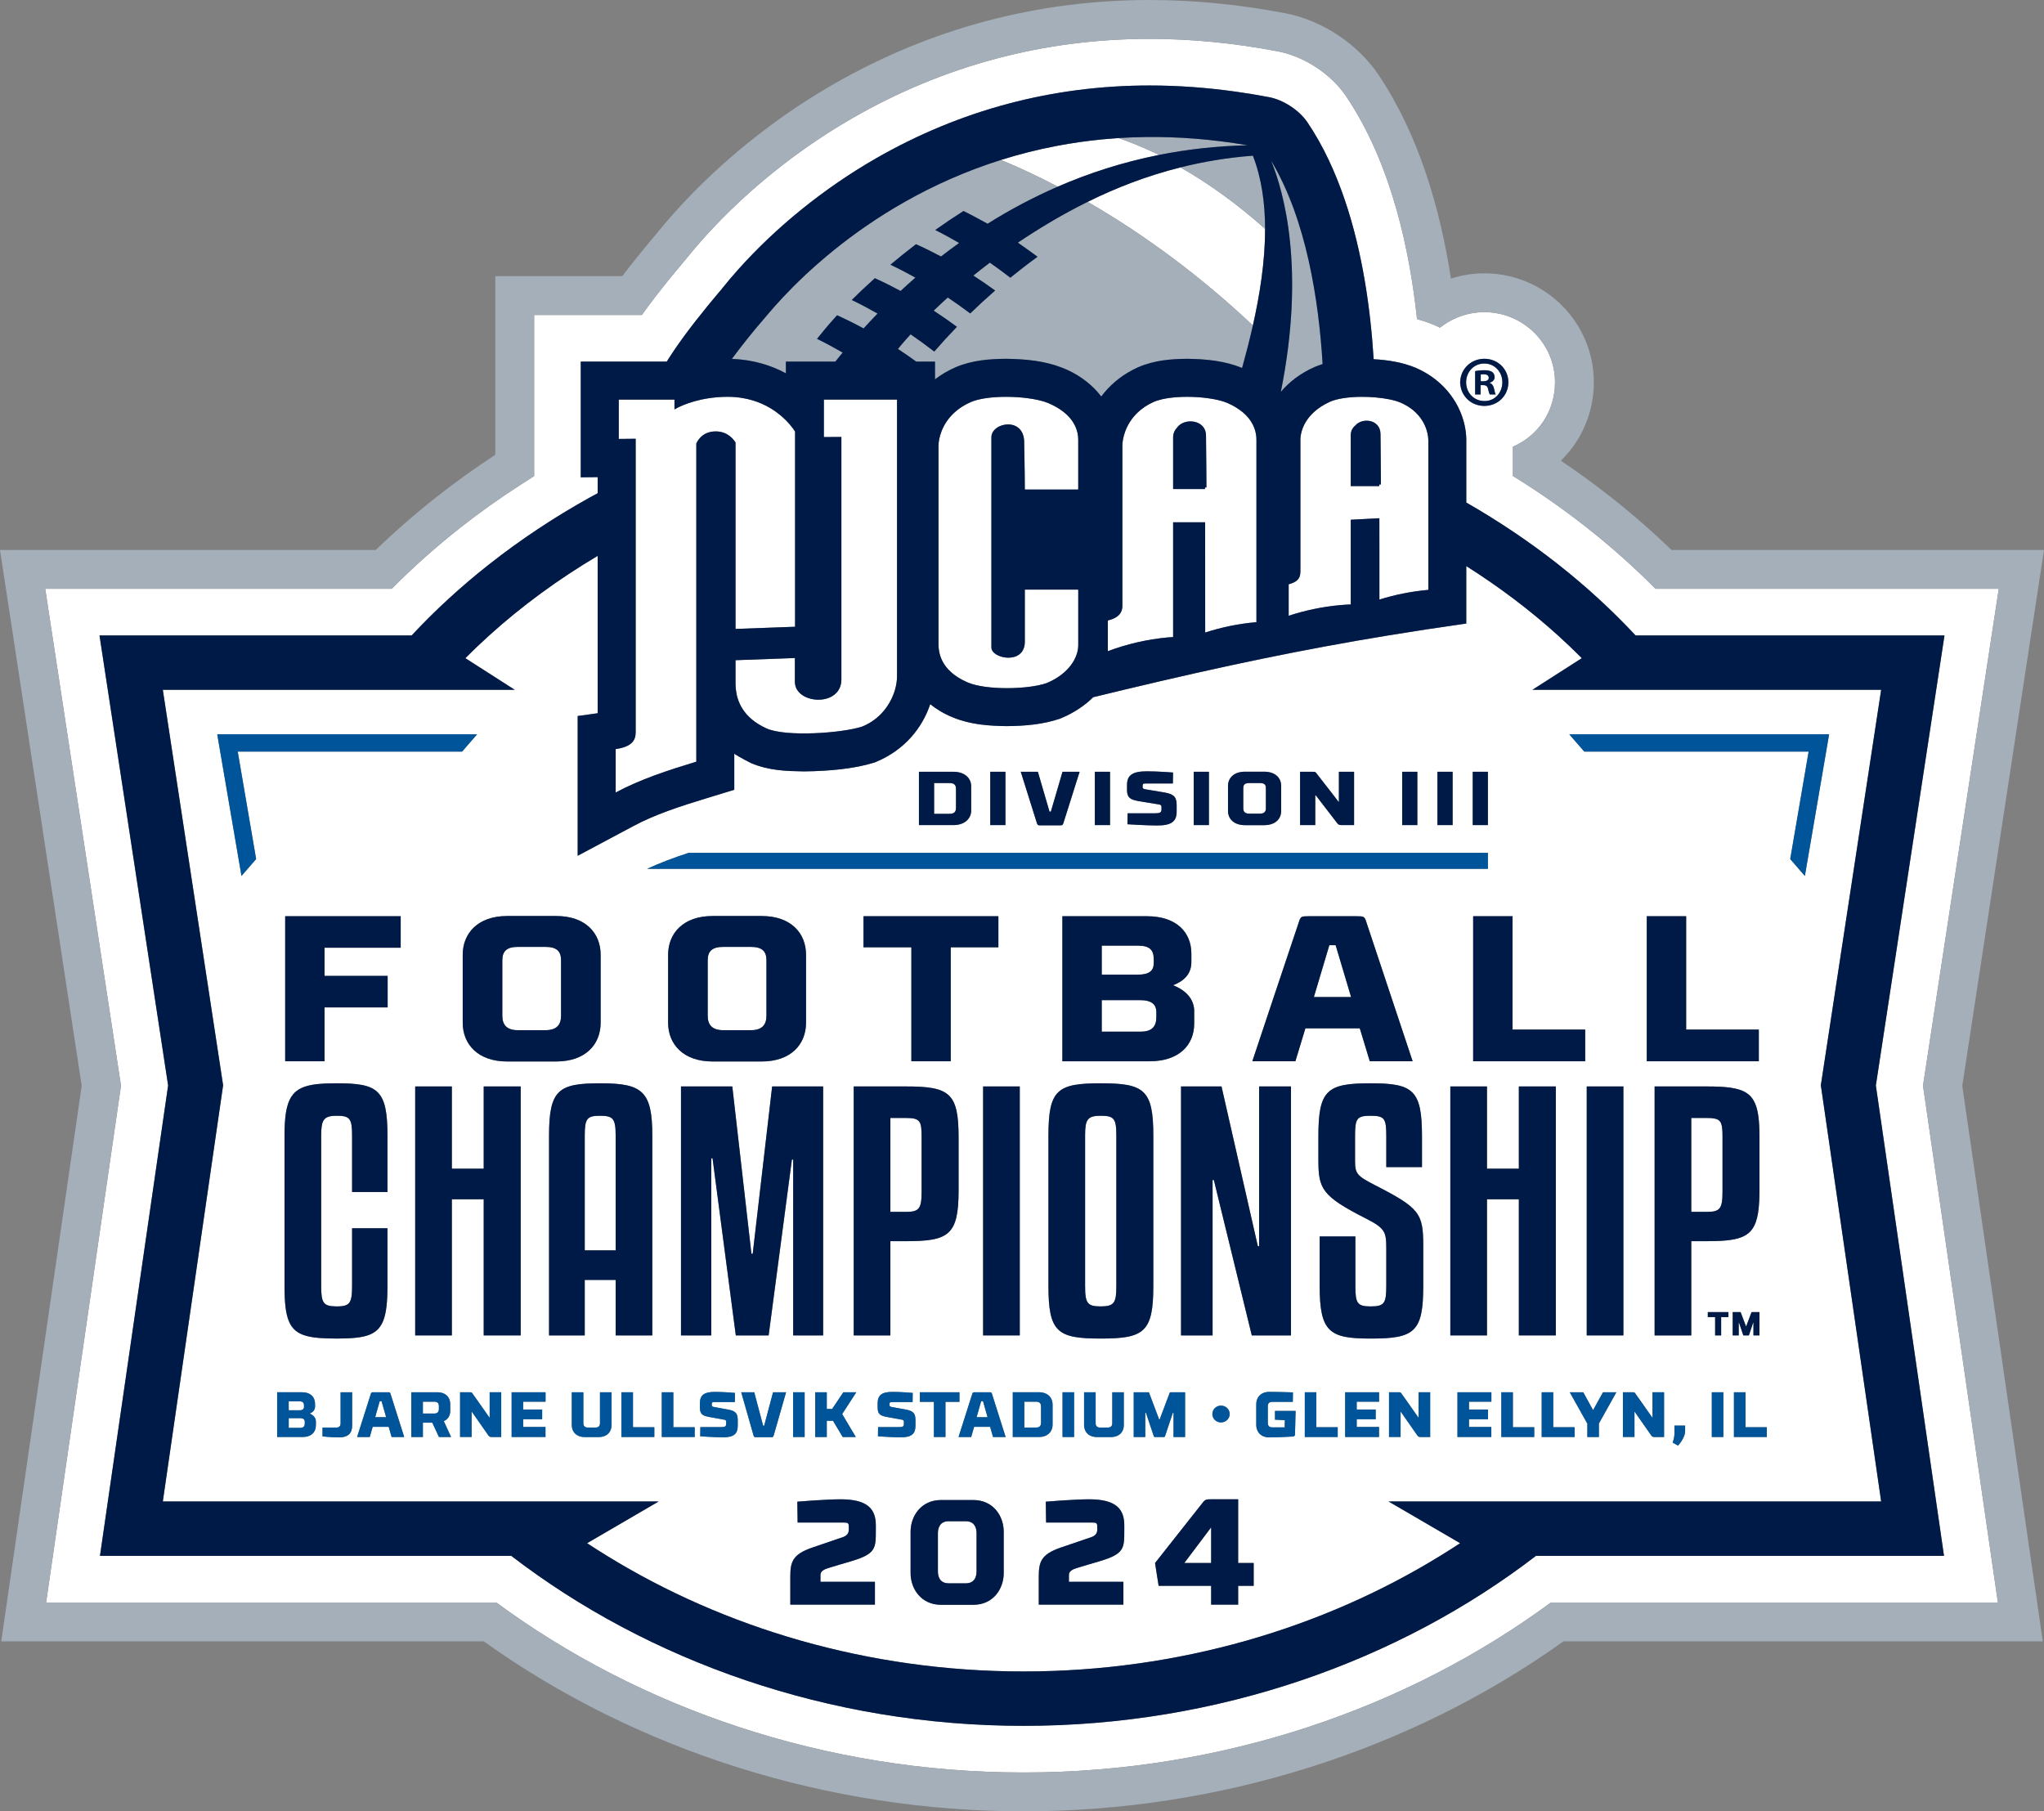 <?xml version="1.0" encoding="UTF-8"?><svg id="Layer_2" xmlns="http://www.w3.org/2000/svg" viewBox="0 0 383.512 339.854"><rect x="0" y="0" width="383.512" height="339.854" fill="#808080" stroke="none"/><defs><style>.cls-1{fill:#001a48;}.cls-2{fill:#a4afb9;}.cls-3{fill:#fff;}.cls-4{fill:#005499;}</style></defs><g id="PMS_533"><path class="cls-3" d="M179.371,151.579v-3.559c0-.83-.424-1.101-1.242-1.101h-2.863v5.775h2.863c.818,0,1.242-.287,1.242-1.115Z"/><path class="cls-3" d="M234.406,152.665h1.98c.818,0,1.133-.371,1.133-1v-3.816c0-.629-.314-.93-1.133-.93h-1.98c-.818,0-1.133.301-1.133.93v3.816c0,.629.314,1,1.133,1Z"/><path class="cls-3" d="M97.187,193.291h5.144c2.122,0,2.938-1.011,2.938-2.722v-10.381c0-1.71-.816-2.526-2.938-2.526h-5.144c-2.122,0-2.938.816-2.938,2.526v10.381c0,1.711.816,2.722,2.938,2.722Z"/><path class="cls-3" d="M130.647,129.427v-46.192s.821-2.292,3.626-2.292c1.198,0,2.053.419,2.65.882.745.576,1.081,1.219,1.081,1.219v34.961l11.171-.408v-36.619s-.598-1.022-1.853-2.254c-.461-.453-1.014-.93-1.659-1.4-1.534-1.118-3.595-2.166-6.248-2.624-.886-.153-1.829-.247-2.848-.247-1.256,0-2.405.097-3.447.247-4.182.605-6.571,2.121-6.571,2.121v-1.841h-10.454v7.377l3.174-.032v54.799c0,1.057.069,2.894-3.751,3.426v8.144c4.67-2.491,9.738-4.14,15.129-5.78v-13.484Z"/><path class="cls-3" d="M198.474,35.018c5.822-2.532,12.152-4.586,18.996-5.951-1.769-.86-3.801-1.737-5.724-2.478-.635-.245-1.259-.476-1.855-.685h-.002c-1.005.065-1.999.145-2.981.239-.007,0-.015.001-.021.002-2.957.284-5.814.698-8.569,1.222-.006.001-.011.002-.017.003-3.675.7-7.17,1.595-10.485,2.64-.002,0-.004.001-.006.002,1.793.73,3.657,1.56,5.52,2.442,1.736.821,3.469,1.688,5.145,2.564Z"/><path class="cls-3" d="M186.016,113.061v-31.009c0-2.824,6.153-3.942,6.153.948,0,.071,0,.152.001.244.005.589.027,1.594.051,2.829.018.949.037,2.035.049,3.18.009.846.016,1.722.016,2.599h10.024v-9.359c0-1.674-.702-3.563-2.71-5.168-.783-.626-1.76-1.211-2.979-1.72-.956-.398-2.342-.706-3.9-.904-2.451-.311-5.328-.341-7.684,0-1.103.16-2.096.396-2.867.73-1.232.534-2.212,1.189-3.003,1.894-2.584,2.303-3.076,5.165-3.076,6.29v37.113c0,1.471.191,5.029,5.448,7.305,3.465,1.5,11.376,1.353,14.868.126,4.18-1.765,5.904-4.787,5.904-7.116v-10.417h-10.024v9.789c0,4.406-6.27,3.209-6.27,1.068v-8.42Z"/><path class="cls-3" d="M233.142,77.323c-.752-.626-1.688-1.211-2.858-1.72-.918-.398-2.247-.706-3.742-.904-2.351-.311-5.109-.341-7.369,0-.4.061-.787.131-1.15.216-.595.139-1.139.307-1.598.514-1.183.534-2.124,1.189-2.884,1.894-2.48,2.303-2.952,5.165-2.952,6.29v30.082c0,1.128-.559,2.196-2.727,2.726v5.759c3.566-1.337,7.342-2.225,11.275-2.588.326-.03.65-.038.975-.061v-21.533h6.004c.002.877.004,2.701.005,4.937.003,5.2.004,12.647.007,15.743,3.006-.971,6.148-1.629,9.4-1.927.072-.009.143-.009.215-.016v-34.243c0-1.449-.501-3.061-1.885-4.509-.215-.225-.457-.444-.716-.66ZM226.092,91.459c0,.103,0,.195.002.3h-5.982v-9.707c0-.202.023-.39.061-.568.019-.096.054-.182.082-.272.023-.07.044-.142.072-.207.051-.117.111-.224.178-.328.015-.024.028-.048.045-.071.08-.119.17-.229.268-.331,0,0,0,0,0,0,.562-.811,1.582-1.221,2.591-1.212.336.003.671.053.986.149.181.055.354.125.52.211.396.206.738.502.981.888.243.386.387.863.387,1.432,0,.165.002.44.006.826.008.773.021,2.016.037,3.831,0,.039,0,.076.002.116.01,1.334.021,2.966.033,4.944h-.27Z"/><path class="cls-3" d="M138.005,123.871v3.789c0,.389-.013,1.014.075,1.768.244,2.099,1.29,5.225,5.729,7.238,3.632,1.646,14.229.893,17.947-.339,3.359-1.332,5.378-4.182,6.168-6.899.257-.884.386-1.755.386-2.555v-51.894h-13.727v7.026l3.286-.022v45.55c0,.755-.196,1.375-.505,1.895-1.557,2.613-6.348,2.344-7.795,0-.264-.427-.423-.918-.423-1.478v-4.487l-11.14.408Z"/><path class="cls-3" d="M213.943,187.653h-7.225v5.91h7.306c2.123,0,2.939-.972,2.939-2.722v-.934c0-1.438-.898-2.255-3.021-2.255Z"/><polygon class="cls-3" points="250.604 177.351 249.42 177.351 246.521 187.07 253.502 187.07 250.604 177.351"/><path class="cls-3" d="M206.527,209.346c-2.512,0-2.932.709-2.932,3.725v28.204c0,3.252.42,3.844,2.932,3.844,2.57,0,2.93-.71,2.93-3.844v-28.204c0-3.192-.418-3.725-2.93-3.725Z"/><path class="cls-3" d="M172.92,223.596v-10.229c0-3.016-.239-3.606-2.931-3.606h-2.93v17.62h2.93c2.452,0,2.931-.592,2.931-3.784Z"/><path class="cls-3" d="M216.474,180.733v-.778c0-1.749-.816-2.526-2.938-2.526h-6.816v5.442h6.775c2.082,0,2.979-.699,2.979-2.138Z"/><path class="cls-3" d="M115.515,213.07c0-3.192-.478-3.725-2.93-3.725s-2.871.532-2.871,3.725v21.522h5.801v-21.522Z"/><path class="cls-3" d="M140.868,193.291c2.122,0,2.938-1.011,2.938-2.722v-10.381c0-1.71-.816-2.526-2.938-2.526h-5.143c-2.123,0-2.939.816-2.939,2.526v10.381c0,1.711.816,2.722,2.939,2.722h5.143Z"/><path class="cls-3" d="M279.332,70.892c0-.403-.295-.672-.941-.672-.268,0-.455.027-.562.054v1.264h.482c.564,0,1.021-.188,1.021-.645Z"/><path class="cls-3" d="M371.719,278.999l-10.908-75.303,10.887-71.41,1.791-11.746,1.537-10.067h-64.41c-3.957-3.999-8.242-7.825-12.852-11.456-4.42-3.483-9.06-6.721-13.896-9.709v-5.496c4.687-2.013,7.895-6.606,7.895-12.086,0-7.254-5.937-13.157-13.264-13.157-1.89,0-3.685.401-5.312,1.11-1.085.472-2.099,1.077-3.01,1.805-.371-.181-.738-.365-1.121-.528l-.078-.035-.08-.031c-1.015-.414-2.024-.746-3.022-1.022-.716-6.687-1.918-13.74-3.867-20.611-2.143-7.554-5.178-14.879-9.46-21.222-2.828-4.169-7.861-7.467-12.801-8.398-8.115-1.557-16.201-2.346-24.027-2.346-19.832,0-38.592,5-55.756,14.861-12,6.896-23.11,16.302-31.285,26.488l-.132.162c-.115.132-.229.265-.339.395-.758.899-1.473,1.764-2.166,2.611-2.165,2.649-4.022,5.059-5.611,7.29h-20.212v30.233c-.836.517-1.658,1.051-2.482,1.582-3.932,2.536-7.735,5.232-11.381,8.105-4.608,3.631-8.896,7.457-12.852,11.456H8.486l1.534,10.067,1.791,11.746,10.889,71.41-10.909,75.303-1.689,11.668-1.449,10.004h84.476c26.796,19.762,61.546,31.894,98.929,31.894s72.135-12.133,98.932-31.894h83.873l-1.451-10.004-1.691-11.668ZM273.989,71.417c.164-2.297,2.095-4.099,4.509-4.099h.027c2.527,0,4.486,1.962,4.486,4.408,0,2.498-1.959,4.433-4.514,4.433-2.327,0-4.203-1.652-4.484-3.868-.023-.186-.057-.371-.057-.565,0-.106.024-.205.032-.309ZM352.961,291.921h-64.773c-25.622,19.695-59.535,31.894-96.131,31.894s-70.507-12.199-96.127-31.894H18.758l1.689-11.668,11.097-76.594-11.084-72.693-1.792-11.745h58.571c4.372-4.691,9.218-9.149,14.528-13.332,5.891-4.641,12.2-8.824,18.858-12.529.5-.278,1.008-.547,1.513-.82v-3.018l-3.173.032v-21.707h16.134c1.875-3.014,4.403-6.449,7.71-10.497.666-.815,1.356-1.649,2.087-2.516.154-.184.313-.373.487-.554l.114-.167c.959-1.194,1.963-2.377,3.007-3.546,7.133-7.984,16.155-15.281,25.814-20.831,15.821-9.089,33.115-13.698,51.398-13.698,5.287,0,10.708.394,16.182,1.163,2.062.29,4.129.628,6.201,1.026,2.705.512,5.67,2.454,7.207,4.721,2.979,4.41,5.273,9.424,7.054,14.688,3.3,9.763,4.79,20.394,5.374,29.76,2.682.15,5.316.559,7.861,1.595.35.15.683.313,1.012.479,3.859,1.959,6.296,5.009,7.526,8.133.61,1.549.927,3.116.974,4.575l.008.046v12.064c6.06,3.473,11.825,7.341,17.232,11.601,5.309,4.183,10.156,8.642,14.528,13.332h57.964l-1.791,11.745-11.086,72.693,11.096,76.594,1.691,11.668h-11.791Z"/><path class="cls-3" d="M278.525,75.244c1.936.027,3.359-1.557,3.359-3.518,0-1.935-1.424-3.52-3.387-3.52h-.025c-1.935,0-3.387,1.585-3.387,3.52,0,1.961,1.451,3.518,3.439,3.518ZM276.779,69.628c.402-.079.967-.16,1.693-.16.832,0,1.209.135,1.531.35.242.188.43.537.43.94,0,.511-.377.887-.914,1.049v.054c.432.134.672.482.807,1.074.135.672.215.94.322,1.076h-1.102c-.135-.161-.215-.54-.35-1.049-.08-.482-.35-.699-.914-.699h-.482v1.748h-1.021v-4.382Z"/><path class="cls-3" d="M204.067,37.874c11.016,6.329,21.688,14.384,31.007,23.198,1.271-5.641,2.302-11.958,2.291-18.13-4.977-4.443-10.309-8.369-15.873-11.535-6.354,1.589-12.139,3.852-17.425,6.467Z"/><path class="cls-3" d="M323.191,223.596v-10.229c0-.599-.011-1.098-.047-1.519-.146-1.704-.728-2.087-2.883-2.087h-2.932v17.62h2.932c2.451,0,2.93-.592,2.93-3.784Z"/><path class="cls-3" d="M244.247,80.872c-.19.65-.255,1.212-.255,1.602v24.754c0,.179-.015.348-.038.514-.116.82-.591,1.469-2.163,1.887v5.909c3.064-1.006,6.273-1.691,9.596-1.995.685-.065,1.369-.104,2.053-.133v-15.893l5.059-.264.31-.016v.161c.003.857.004,2.752.006,5.025,0,3.292.002,7.344.002,10.07,2.877-.894,5.867-1.508,8.961-1.794.074-.006.145-.006.219-.016v-27.937c0-1.105-.31-2.485-1.123-3.802-.805-1.304-2.103-2.547-4.084-3.399-1.111-.478-2.852-.821-4.754-.984-.858-.073-1.748-.11-2.629-.105-1.154.006-2.285.087-3.309.245-.976.151-1.854.37-2.541.676-1.278.573-2.263,1.245-3.03,1.948-1.312,1.202-1.971,2.494-2.279,3.549ZM253.439,86.072v-4.427c0-.196.021-.379.06-.552.006-.027.02-.05.026-.077.038-.142.083-.281.145-.407.007-.015.019-.027.026-.043.069-.133.147-.258.239-.372.002-.002.004-.004.006-.006.102-.123.215-.235.338-.335.639-.749,1.741-1.059,2.731-.863,1.078.213,2.012,1.014,2.012,2.484,0,.469.019,1.766.041,4.4.008.983.018,2.155.025,3.54.004.473.006.962.01,1.487h-.312c0,.104,0,.196.002.302h-5.35v-5.132Z"/><polygon class="cls-3" points="227.246 293.263 227.246 286.571 222.205 293.263 227.246 293.263"/><path class="cls-3" d="M195.325,266.909v-2.986c0-.695-.324-.924-.948-.924h-2.183v4.846h2.183c.624,0,.948-.24.948-.935Z"/><polygon class="cls-3" points="184.094 262.903 183.242 265.901 185.293 265.901 184.441 262.903 184.094 262.903"/><path class="cls-3" d="M57.038,263.946v-.238c0-.541-.24-.781-.863-.781h-2.003v1.68h1.991c.611,0,.875-.215.875-.66Z"/><path class="cls-3" d="M181.213,285.423h-3.22c-1.456,0-2.016,1.008-2.016,2.24v7.168c0,1.26.56,2.24,2.016,2.24h3.22c1.456,0,2.017-.98,2.017-2.24v-7.168c0-1.232-.56-2.24-2.017-2.24Z"/><path class="cls-3" d="M81.482,262.999h-2.135v2.219h2.135c.624,0,.863-.336.863-.875v-.504c0-.539-.239-.84-.863-.84Z"/><path class="cls-3" d="M352.961,129.427h-65.43l7.735-4.954,1.533-.982c-1.445-1.455-2.941-2.877-4.479-4.269-5.228-4.729-10.988-9.08-17.203-13.005v10.776c-2.516.356-4.969.719-7.392,1.087-2.439.371-4.845.751-7.227,1.142-15.694,2.571-30.55,5.639-49.635,10.206-1.876.449-3.783.909-5.746,1.388-1.494,1.498-3.6,2.929-5.9,3.886l-.18.082-.156.055-.152.056c-3.059,1.022-6.376,1.316-9.828,1.347-3.333-.048-6.77-.264-10.101-1.633-1.636-.66-3.051-1.518-4.264-2.479-1.457,4.371-4.74,8.563-10.158,10.822l-.231.09-.133.045-.067.021c-3.584,1.112-8.3,1.584-13.147,1.628-3.226-.057-6.483-.128-9.863-1.549,0,0-2.217-1.108-3.163-1.771v6.767l-3.739,1.144-1.311.4c-5.312,1.612-9.935,3.153-13.852,5.251l-10.479,5.589v-26.222l3.753-.523v-4.393s0-8.93,0-8.93v-1.275s0-10.468,0-10.468v-4.461c-7.425,4.41-14.249,9.413-20.346,14.929-1.539,1.392-3.035,2.814-4.48,4.269l1.535.983,7.734,4.953H30.549l11.313,74.197-11.313,78.092h93.033l-9.817,5.724-3.613,2.106c1.229.811,2.482,1.598,3.744,2.375,21.937,13.498,48.945,21.689,78.163,21.689s56.224-8.191,78.161-21.689c1.263-.777,2.517-1.564,3.745-2.376l-3.612-2.105-9.819-5.724h92.428l-11.316-78.092,11.316-74.197ZM297.427,193.175v5.948h-21.021v-27.216h7.389v21.268h13.633ZM276.326,144.803h2.846v10.006h-2.846v-10.006ZM269.705,144.803h2.848v10.006h-2.848v-10.006ZM263.086,144.803h2.847v10.006h-2.847v-10.006ZM243.934,144.803h2.28c.613,0,.597.057.77.271.095.143,3.633,4.631,4.152,5.36h.079v-5.632h2.847v10.006h-2.328c-.473,0-.613-.072-.881-.414l-3.979-5.175h-.095v5.589h-2.847v-10.006ZM230.41,147.461c0-1.486,1.102-2.672,3.209-2.672h3.555c2.123,0,3.209,1.185,3.209,2.672v4.689c0,1.487-1.086,2.673-3.209,2.673h-3.555c-2.107,0-3.209-1.186-3.209-2.673v-4.689ZM223.979,144.803h2.847v10.006h-2.847v-10.006ZM211.462,147.29c0-1.787.943-2.572,3.727-2.572,2.124,0,4.908.228,4.908.228l-.031,2.059h-4.986c-.582,0-.692.028-.692.5v.187c0,.271.173.343.597.414,0,0,3.162.529,3.524.587,1.888.328,2.265.985,2.265,2.387v1.201c0,1.771-.881,2.615-3.665,2.6-2.124,0-5.567-.228-5.567-.228l.031-2.057h5.175c.881,0,1.18-.145,1.18-.744v-.429c0-.215-.047-.415-.409-.472-.377-.072-2.768-.457-3.019-.5-2.061-.329-3.036-.458-3.036-2.244v-.916ZM205.424,144.803h2.848v10.006h-2.848v-10.006ZM194.732,144.803l2.185,7.477h.252l2.187-7.477h3.209s-2.785,8.791-3.037,9.619c-.109.357-.251.43-.471.43h-4.043c-.221,0-.377-.072-.472-.43-.251-.828-3.02-9.619-3.02-9.619h3.209ZM185.801,144.803h2.846v10.006h-2.846v-10.006ZM172.419,144.803h6.464c2.124,0,3.335,1.215,3.335,2.701v4.588c0,1.487-1.211,2.717-3.335,2.717h-6.464v-10.006ZM104.371,171.868c5.511,0,8.327,3.227,8.327,7.27v12.753c0,4.043-2.816,7.27-8.327,7.27h-9.225c-5.47,0-8.326-3.227-8.326-7.27v-12.753c0-4.043,2.856-7.27,8.326-7.27h9.225ZM45.309,164.353l-4.551-26.58h48.758l-2.812,3.242h-42.098l3.453,20.167-2.75,3.171ZM64.178,183.104h8.555v5.91h-11.838v10.108h-7.388v-27.216h21.674v5.91h-14.286v5.287h3.283ZM59.269,267.436c0,1.248-.839,2.184-2.458,2.184h-4.81v-8.396h4.666c1.619,0,2.446.924,2.446,2.172v.516c-.013.66-.408,1.066-1.008,1.307.659.277,1.14.756,1.163,1.451v.767ZM66.074,267.497c0,1.486-.839,2.195-2.446,2.195-1.715,0-3.118-.193-3.118-.193v-1.642h2.53c.623,0,.863-.299.863-.84v-5.793h2.171v6.273ZM63.192,251.148c-2.423,0-4.262-.111-5.665-.488-3.306-.889-4.142-3.283-4.142-9.386v-28.204c0-7.012,1.324-9.117,6.09-9.653.054-.006.114-.009.168-.015,1.024-.105,2.193-.147,3.548-.147,7.714,0,9.508,1.183,9.508,9.815v10.584h-6.638v-10.584c0-3.192-.418-3.725-2.87-3.725-1.41,0-2.147.242-2.534.972-.302.57-.396,1.43-.396,2.753v28.204c0,3.139.395,3.797,2.68,3.84.083,0,.162.004.25.004,1.548,0,2.284-.238,2.618-1.229.194-.58.252-1.415.252-2.614v-10.82h6.638v10.82c0,.06-.002.11-.002.17-.017,5.832-.873,8.229-3.862,9.157-.644.2-1.397.327-2.251.411-.981.097-2.096.136-3.392.136ZM73.478,269.62l-.551-1.906h-2.999l-.552,1.906h-2.375s2.398-7.557,2.566-8.06c.097-.322.133-.336.565-.336h2.59c.432,0,.469.014.564.336.156.504,2.555,8.06,2.555,8.06h-2.363ZM82.358,269.62l-1.248-2.687h-1.763v2.687h-2.171v-8.396h4.857c1.619,0,2.447.984,2.447,2.232v1.234c0,.9-.408,1.608-1.212,1.955l1.367,2.975h-2.278ZM84.779,250.558h-6.877v-46.711h6.877v15.433h5.979v-15.433h6.937v46.711h-6.937v-25.543h-5.979v25.543ZM94.044,269.62h-1.774c-.36,0-.468-.06-.671-.348l-3.035-4.342h-.072v4.689h-2.17v-8.396h1.738c.469,0,.456.049.588.229.072.121,2.77,3.887,3.166,4.498h.061v-4.727h2.17v8.396ZM102.361,262.999h-4.198v1.463h3.562v1.824h-3.562v1.451h4.186v1.883h-6.355v-8.396h6.368v1.775ZM114.745,267.39c0,1.246-.828,2.242-2.447,2.242h-2.555c-1.619,0-2.459-.996-2.459-2.242v-6.166h2.172v5.781c0,.541.239.84.863.84h1.391c.624,0,.863-.299.863-.84v-5.781h2.172v6.166ZM109.714,240.151v10.406h-6.697v-37.487c0-8.633,1.794-9.815,9.628-9.815s9.747,1.42,9.747,9.815v37.487h-6.877v-10.406h-5.801ZM122.772,269.62h-6.176v-8.396h2.17v6.561h4.006v1.836ZM121.426,163.014c2.368-1.11,4.964-2.074,7.788-3.001h149.958v3.001H121.426ZM227.754,221.407h-.238v29.15h-5.92v-46.711h7.594l6.818,29.977h.238v-29.977h5.98v46.711h-7.355l-7.117-29.15ZM230.726,265.313c0,.889-.744,1.572-1.631,1.572-.9,0-1.619-.684-1.619-1.572,0-.898.719-1.582,1.619-1.582.887,0,1.631.684,1.631,1.582ZM206.437,267.845h1.392c.623,0,.863-.299.863-.84v-5.781h2.171v6.166c0,1.246-.827,2.242-2.446,2.242h-2.555c-1.619,0-2.459-.996-2.459-2.242v-6.166h2.171v5.781c0,.541.239.84.863.84ZM206.527,251.148c-8.133,0-9.809-1.182-9.809-9.874v-28.204c0-8.633,1.676-9.815,9.809-9.815s9.867,1.183,9.867,9.815v28.204c0,8.692-1.734,9.874-9.867,9.874ZM201.53,261.224v8.396h-2.171v-8.396h2.171ZM215.698,199.123h-16.368v-27.216h15.878c5.511,0,8.327,2.994,8.327,7.037v1.672c-.041,2.139-1.388,3.461-3.429,4.238,2.245.894,3.878,2.449,3.959,4.704v2.488c0,4.044-2.856,7.076-8.367,7.076ZM234.971,199.123s8.163-24.494,8.735-26.127c.326-1.05.448-1.089,1.918-1.089h8.816c1.47,0,1.592.039,1.919,1.089.53,1.633,8.693,26.127,8.693,26.127h-8.041l-1.877-6.182h-10.205l-1.877,6.182h-8.082ZM172.589,263.024v-1.801h7.436v1.801h-2.627v6.596h-2.17v-6.596h-2.639ZM160.571,269.62h-2.458l-1.823-3.047h-1.163v3.047h-2.171v-8.396h2.171v3.131h1.007l2.1-3.131h2.435l-2.651,4.09,2.555,4.307ZM148.823,250.558v-32.993h-.239l-4.365,32.993h-6.16l-4.365-33.229h-.239v33.229h-5.681v-46.711h9.628l3.588,31.396h.239l3.647-31.396h9.568v46.711h-5.621ZM150.975,261.224v8.396h-2.171v-8.396h2.171ZM125.357,191.892v-12.753c0-4.043,2.857-7.27,8.327-7.27h9.225c5.51,0,8.326,3.227,8.326,7.27v12.753c0,4.043-2.816,7.27-8.326,7.27h-9.225c-5.47,0-8.327-3.227-8.327-7.27ZM160.183,250.558v-46.711h9.807c8.133,0,9.867,1.183,9.867,9.519v9.992c0,8.397-1.853,9.52-9.867,9.52h-2.93v17.68h-6.877ZM178.386,177.739v21.384h-7.388v-21.384h-8.98v-5.832h25.308v5.832h-8.939ZM184.461,203.847h6.876v46.711h-6.876v-46.711ZM130.345,269.62h-6.176v-8.396h2.17v6.561h4.006v1.836ZM138.421,267.497c0,1.486-.672,2.195-2.795,2.184-1.619,0-4.246-.193-4.246-.193l.024-1.726h3.946c.672,0,.899-.119.899-.623v-.359c0-.182-.036-.35-.311-.396-.289-.061-2.111-.385-2.303-.42-1.572-.275-2.315-.385-2.315-1.883v-.768c0-1.5.72-2.158,2.843-2.158,1.619,0,3.742.191,3.742.191l-.024,1.727h-3.802c-.443,0-.527.023-.527.42v.156c0,.228.131.287.455.348,0,0,2.41.443,2.686.492,1.44.275,1.728.826,1.728,2.002v1.008ZM145.177,269.296c-.084.301-.191.359-.359.359h-3.082c-.168,0-.288-.059-.36-.359-.192-.695-2.303-8.072-2.303-8.072h2.446l1.668,6.273h.191l1.667-6.273h2.446s-2.123,7.377-2.314,8.072ZM164.329,287.075c0,3.416.028,4.451-4.535,5.824-.309.111-4.396,1.26-5.013,1.539-.504.252-.84.533-.84,1.121v1.23h10.22v4.285h-15.876v-5.264c0-2.744.421-4.172,4.089-5.434l5.823-1.986c.84-.309,1.064-.842,1.064-1.43v-.447c0-.924-.225-.84-1.456-.84h-8.148l-.056-3.92s5.348-.447,8.148-.447c5.124,0,6.579,1.902,6.579,4.898v.869ZM164.728,269.487l.024-1.726h3.946c.672,0,.899-.119.899-.623v-.359c0-.182-.036-.35-.311-.396-.289-.061-2.111-.385-2.303-.42-1.572-.275-2.315-.385-2.315-1.883v-.768c0-1.5.72-2.158,2.843-2.158,1.619,0,3.742.191,3.742.191l-.024,1.727h-3.802c-.443,0-.527.023-.527.42v.156c0,.228.131.287.455.348,0,0,2.41.443,2.687.492,1.439.275,1.727.826,1.727,2.002v1.008c0,1.486-.672,2.195-2.795,2.184-1.619,0-4.246-.193-4.246-.193ZM188.325,295.167c0,2.912-1.933,5.936-5.712,5.936h-6.048c-3.752,0-5.712-3.023-5.712-5.936v-7.785c0-2.91,1.96-5.936,5.712-5.936h6.048c3.779,0,5.712,3.025,5.712,5.936v7.785ZM186.325,269.62l-.553-1.906h-2.998l-.552,1.906h-2.374s2.398-7.557,2.566-8.06c.096-.322.131-.336.563-.336h2.591c.432,0,.467.014.564.336.155.504,2.554,8.06,2.554,8.06h-2.361ZM190.023,269.62v-8.396h4.929c1.619,0,2.543,1.02,2.543,2.268v3.85c0,1.248-.924,2.279-2.543,2.279h-4.929ZM210.949,287.075c0,3.416.027,4.451-4.535,5.824-.309.111-4.396,1.26-5.014,1.539-.504.252-.84.533-.84,1.121v1.23h10.221v4.285h-15.877v-5.264c0-2.744.422-4.172,4.09-5.434l5.822-1.986c.84-.309,1.065-.842,1.065-1.43v-.447c0-.924-.225-.84-1.455-.84h-8.148l-.057-3.92s5.348-.447,8.148-.447c5.125,0,6.58,1.902,6.58,4.898v.869ZM216.481,269.464l-1.476-4.402h-.12v4.559h-2.17v-8.396h2.746c.12,0,.144.109.144.109l1.883,4.988h.096l1.883-4.988s.023-.109.144-.109h2.747v8.396h-2.171v-4.559h-.12l-1.475,4.402s-.037.156-.181.156h-1.739c-.156,0-.191-.156-.191-.156ZM235.227,297.546h-2.912v3.529h-5.068v-3.529h-9.855l-.672-4.283,8.932-11.312c.504-.672.811-.643,1.596-.643h5.068v11.955h2.912v4.283ZM242.976,269.151c-.012.348-.312.373-.336.373,0,0-2.531.168-4.486.168-1.606,0-2.446-1.068-2.446-2.314v-3.922c0-1.248.84-2.303,2.446-2.303,2.075,0,4.438.096,4.438.096l-.024,1.775h-3.826c-.623,0-.863.299-.863.838v3.107c0,.539.24.852.863.84h2.303l.024-1.344-1.847-.096v-1.642h3.873l-.119,4.424ZM250.991,269.62h-6.176v-8.396h2.17v6.561h4.006v1.836ZM258.755,262.999h-4.197v1.463h3.562v1.824h-3.562v1.451h4.185v1.883h-6.356v-8.396h6.368v1.775ZM257.174,251.148c-7.713,0-9.566-1.182-9.566-9.874v-9.283h6.697v9.283c0,3.252.359,3.844,2.869,3.844,2.572,0,2.932-.592,2.932-3.844v-7.036c0-3.134-.24-3.784-3.828-5.617-8.252-4.198-8.91-5.558-8.91-10.938v-4.494c0-8.691,1.615-9.934,9.807-9.934,7.955,0,9.629,1.242,9.629,9.934v5.795h-6.697v-5.795c0-3.311-.299-3.843-2.932-3.843s-2.93.532-2.93,3.843v4.612c0,2.424.359,2.838,3.828,4.612,8.312,4.257,8.969,5.262,8.969,11.352v7.509c0,8.692-1.674,9.874-9.867,9.874ZM268.343,269.62h-1.775c-.359,0-.468-.06-.672-.348l-3.034-4.342h-.071v4.689h-2.172v-8.396h1.74c.467,0,.455.049.587.229.072.121,2.771,3.887,3.167,4.498h.06v-4.727h2.171v8.396ZM272.123,203.847h6.877v15.433h5.98v-15.433h6.937v46.711h-6.937v-25.543h-5.98v25.543h-6.877v-46.711ZM279.827,262.999h-4.197v1.463h3.561v1.824h-3.561v1.451h4.186v1.883h-6.357v-8.396h6.369v1.775ZM287.867,269.62h-6.177v-8.396h2.171v6.561h4.006v1.836ZM295.438,269.62h-6.176v-8.396h2.17v6.561h4.006v1.836ZM300,267.089v2.531h-2.171v-2.508l-3.299-5.889h2.531l1.847,3.359,1.859-3.359h2.507l-3.274,5.865ZM297.717,250.558v-46.711h6.877v46.711h-6.877ZM312.226,269.62h-1.775c-.359,0-.467-.06-.671-.348l-3.034-4.342h-.072v4.689h-2.171v-8.396h1.739c.468,0,.455.049.588.229.072.121,2.77,3.887,3.166,4.498h.059v-4.727h2.171v8.396ZM322.882,193.175h7.122v5.948h-21.021v-27.216h7.389v21.268h6.511ZM316.177,268.54c0,1.008-.899,2.244-1.331,2.699l-1.019-.576c.048-.131.348-.768.348-1.799v-1.391h2.003v1.066ZM317.33,232.878v17.68h-6.877v-46.711h9.809c1.626,0,2.986.052,4.138.194.101.013.195.028.293.042,4.358.624,5.435,2.76,5.435,9.283v9.992c0,.748-.021,1.42-.054,2.057-.165,3.23-.791,5.097-2.267,6.147-1.244.887-3.098,1.208-5.795,1.288-.552.017-1.126.027-1.75.027h-2.932ZM323.353,269.62h-2.171v-8.396h2.171v8.396ZM324.303,247.124h-1.367v3.434h-1.129v-3.434h-1.375v-.937h3.871v.937ZM325.105,246.186h1.432c.062,0,.074.057.074.057l.879,2.328.101.269h.049l.98-2.598s.014-.057.074-.057h1.432v4.371h-1.131v-2.375h-.06l-.769,2.295s-.018.08-.094.08h-.904c-.082,0-.102-.08-.102-.08l-.174-.52-.594-1.775h-.063v2.375h-1.131v-4.371ZM331.511,269.62h-6.177v-8.396h2.171v6.561h4.006v1.836ZM335.896,161.183l3.453-20.167h-42.098l-2.812-3.242h48.756l-4.551,26.58-2.748-3.171Z"/><path class="cls-3" d="M56.294,266.081h-2.122v1.824h2.147c.623,0,.863-.301.863-.84v-.287c0-.445-.264-.697-.889-.697Z"/><polygon class="cls-3" points="71.247 262.903 70.395 265.901 72.446 265.901 71.595 262.903 71.247 262.903"/><path class="cls-2" d="M380.623,289.622l-1.691-11.668-10.752-74.228,10.725-70.341,1.791-11.744,1.535-10.066,1.281-8.39h-69.9c-3.557-3.44-7.357-6.758-11.334-9.893-3.016-2.377-6.168-4.672-9.418-6.856,3.889-3.778,6.191-9.046,6.191-14.709,0-11.275-9.221-20.446-20.553-20.446-2.134,0-4.246.343-6.262.986-2.02-13.129-6.033-27.036-13.656-38.325-3.922-5.78-10.621-10.173-17.461-11.464-8.568-1.644-17.115-2.477-25.4-2.477-21.125,0-41.105,5.326-59.389,15.831-12.769,7.337-24.608,17.369-33.339,28.246l.052-.063-.065.08c-.115.133-.23.268-.346.404-2.213,2.626-4.157,5.043-5.88,7.31h-23.823v33.521c-3.837,2.511-7.553,5.18-11.084,7.964-3.978,3.131-7.779,6.451-11.337,9.893H0l1.28,8.388,1.534,10.066,1.789,11.745,10.725,70.341-10.751,74.228-1.69,11.67-1.447,10-1.209,8.336h90.53c28.808,20.584,64.679,31.894,101.296,31.894s72.49-11.31,101.299-31.894h89.93l-1.209-8.338-1.453-10ZM290.988,300.671c-26.797,19.762-61.545,31.894-98.932,31.894s-72.133-12.133-98.929-31.894H8.652l1.449-10.004,1.689-11.668,10.909-75.303-10.889-71.41-1.791-11.746-1.534-10.067h65.017c3.956-3.999,8.244-7.825,12.852-11.456,3.646-2.873,7.45-5.569,11.381-8.105.824-.531,1.646-1.065,2.482-1.582v-30.233h20.212c1.588-2.231,3.445-4.641,5.611-7.29.693-.847,1.408-1.712,2.166-2.611.11-.13.224-.263.339-.395l.132-.162c8.175-10.185,19.285-19.592,31.285-26.488,17.164-9.861,35.924-14.861,55.756-14.861,7.826,0,15.912.789,24.027,2.346,4.939.931,9.973,4.229,12.801,8.398,4.282,6.343,7.317,13.668,9.46,21.222,1.949,6.871,3.151,13.924,3.867,20.611.998.277,2.008.609,3.022,1.022l.08.031.078.035c.383.164.75.347,1.121.528.911-.728,1.925-1.333,3.01-1.805,1.628-.709,3.423-1.11,5.312-1.11,7.326,0,13.264,5.903,13.264,13.157,0,5.48-3.207,10.073-7.895,12.086v5.496c4.836,2.988,9.477,6.226,13.896,9.709,4.609,3.631,8.894,7.457,12.852,11.456h64.41l-1.537,10.067-1.791,11.746-10.887,71.41,10.908,75.303,1.691,11.668,1.451,10.004h-83.873Z"/><path class="cls-2" d="M240.322,73.519c1.528-1.807,3.637-3.479,6.355-4.666.496-.212.99-.386,1.482-.543-.717-11.869-3.033-27.142-9.677-38.187,2.366,5.78,6.495,20.228,1.839,43.396Z"/><path class="cls-2" d="M147.453,67.845h9.278c.443-.557.899-1.121,1.373-1.694-1.586-.915-3.188-1.778-4.808-2.57,2.025-2.553,3.356-3.972,3.356-3.972,0,0,.141-.161.407-.457,1.678.753,3.336,1.583,4.978,2.468.84-.921,1.707-1.848,2.615-2.785-1.596-.909-3.209-1.765-4.838-2.549,1.15-1.144,2.602-2.533,4.334-4.086,1.628.73,3.237,1.535,4.831,2.392.899-.836,1.824-1.672,2.776-2.503-1.548-.863-3.111-1.676-4.69-2.419,1.459-1.229,3.065-2.525,4.803-3.853,1.578.706,3.141,1.481,4.688,2.307,1.1-.856,2.239-1.699,3.401-2.533-1.478-.864-2.971-1.682-4.479-2.435,1.67-1.185,3.436-2.381,5.3-3.567.639.31,1.546.785,2.38,1.23.321.172.643.34.962.518.687.371,1.182.644,1.18.643,4.059-2.553,8.452-4.909,13.171-6.961-1.677-.876-3.409-1.743-5.145-2.564-1.862-.882-3.726-1.712-5.52-2.442-13.42,4.232-23.876,10.896-31.269,16.859-8.394,6.769-12.845,12.625-13.209,12.969-2.026,2.318-4.122,4.96-6.014,7.507,4.049.126,7.468,1.245,10.137,2.695v-2.196Z"/><path class="cls-2" d="M237.365,42.942c-.009-4.797-.645-9.503-2.291-13.729-4.799.359-9.315,1.128-13.582,2.195,5.564,3.166,10.896,7.091,15.873,11.535Z"/><path class="cls-2" d="M190.979,45.526s.1.07.268.188c.159.111.377.265.634.445.831.586,2.044,1.449,2.793,2.014-1.781,1.292-3.483,2.605-5.108,3.931-1.262-.978-2.546-1.92-3.843-2.824-1.079.816-2.11,1.626-3.095,2.423,1.38.894,2.745,1.824,4.09,2.803-1.644,1.433-3.204,2.872-4.675,4.304-1.384-1.042-2.791-2.037-4.214-2.994-.952.862-1.834,1.689-2.643,2.47,1.474.963,2.931,1.97,4.361,3.029-1.52,1.574-2.938,3.126-4.257,4.645-1.455-1.126-2.937-2.202-4.437-3.233-1.452,1.591-2.206,2.539-2.206,2.539l-.164.208c1.156.76,2.298,1.556,3.43,2.37h3.52v3.327c1.138-.87,2.439-1.657,3.927-2.296,3.183-1.322,6.338-1.52,9.4-1.558,3.659.047,7.236.383,10.535,1.679l.002-.003c2.721,1.063,4.969,2.666,6.652,4.573.237.269.463.543.678.823.179-.241.369-.48.567-.717,1.52-1.824,3.608-3.535,6.319-4.755,3.148-1.361,6.258-1.561,9.225-1.597,3.567.044,7.064.386,10.315,1.717.665-2.407,1.372-5.098,2.019-7.966-9.319-8.813-19.991-16.869-31.007-23.198-4.747,2.349-9.101,4.973-13.089,7.651Z"/><path class="cls-2" d="M217.47,29.067c5.233-1.043,10.767-1.679,16.608-1.809-6.709-1.15-13.056-1.617-19.041-1.549-1.747.02-3.462.086-5.146.195.597.209,1.221.44,1.855.685,1.923.741,3.955,1.618,5.724,2.478Z"/><polygon class="cls-4" points="61.211 141.016 72.234 141.016 73.166 141.016 85.896 141.016 86.703 141.016 89.516 137.773 89.127 137.773 75.311 137.773 74.98 137.773 63.074 137.773 40.758 137.773 45.309 164.353 48.059 161.183 44.605 141.016 61.211 141.016"/><polygon class="cls-4" points="321.486 137.773 309.58 137.773 309.25 137.773 295.436 137.773 294.439 137.773 297.252 141.016 298.664 141.016 311.396 141.016 312.326 141.016 323.35 141.016 339.35 141.016 335.896 161.183 338.645 164.353 343.195 137.773 321.486 137.773"/><path class="cls-4" d="M279.172,160.013h-149.958c-2.824.927-5.42,1.891-7.788,3.001h157.746v-3.001Z"/><path class="cls-4" d="M58.105,265.218c.6-.24.995-.646,1.008-1.307v-.516c0-1.248-.827-2.172-2.446-2.172h-4.666v8.396h4.81c1.619,0,2.458-.935,2.458-2.184v-.767c-.023-.695-.504-1.174-1.163-1.451ZM54.172,262.927h2.003c.623,0,.863.24.863.781v.238c0,.445-.264.66-.875.66h-1.991v-1.68ZM57.183,267.065c0,.539-.24.84-.863.84h-2.147v-1.824h2.122c.625,0,.889.252.889.697v.287Z"/><path class="cls-4" d="M63.903,267.017c0,.541-.24.84-.863.84h-2.53v1.642s1.403.193,3.118.193c1.607,0,2.446-.709,2.446-2.195v-6.273h-2.171v5.793Z"/><path class="cls-4" d="M72.722,261.224h-2.59c-.432,0-.468.014-.565.336-.168.504-2.566,8.06-2.566,8.06h2.375l.552-1.906h2.999l.551,1.906h2.363s-2.399-7.557-2.555-8.06c-.096-.322-.133-.336-.564-.336ZM70.395,265.901l.852-2.998h.348l.851,2.998h-2.051Z"/><path class="cls-4" d="M84.481,264.69v-1.234c0-1.248-.828-2.232-2.447-2.232h-4.857v8.396h2.171v-2.687h1.763l1.248,2.687h2.278l-1.367-2.975c.804-.348,1.212-1.055,1.212-1.955ZM82.346,264.343c0,.539-.239.875-.863.875h-2.135v-2.219h2.135c.624,0,.863.301.863.84v.504Z"/><path class="cls-4" d="M91.874,265.95h-.061c-.395-.611-3.094-4.377-3.166-4.498-.132-.18-.119-.229-.588-.229h-1.738v8.396h2.17v-4.689h.072l3.035,4.342c.203.287.31.348.671.348h1.774v-8.396h-2.17v4.727Z"/><polygon class="cls-4" points="95.993 269.62 102.349 269.62 102.349 267.737 98.163 267.737 98.163 266.286 101.726 266.286 101.726 264.462 98.163 264.462 98.163 262.999 102.361 262.999 102.361 261.224 95.993 261.224 95.993 269.62"/><path class="cls-4" d="M112.573,267.005c0,.541-.239.84-.863.84h-1.391c-.624,0-.863-.299-.863-.84v-5.781h-2.172v6.166c0,1.246.84,2.242,2.459,2.242h2.555c1.619,0,2.447-.996,2.447-2.242v-6.166h-2.172v5.781Z"/><polygon class="cls-4" points="118.767 261.224 116.597 261.224 116.597 269.62 122.772 269.62 122.772 267.784 118.767 267.784 118.767 261.224"/><polygon class="cls-4" points="126.339 261.224 124.169 261.224 124.169 269.62 130.345 269.62 130.345 267.784 126.339 267.784 126.339 261.224"/><path class="cls-4" d="M136.693,264.487c-.276-.049-2.686-.492-2.686-.492-.324-.06-.455-.119-.455-.348v-.156c0-.396.084-.42.527-.42h3.802l.024-1.727s-2.123-.191-3.742-.191c-2.123,0-2.843.658-2.843,2.158v.768c0,1.498.743,1.607,2.315,1.883.191.035,2.014.359,2.303.42.275.047.311.215.311.396v.359c0,.504-.227.623-.899.623h-3.946l-.024,1.726s2.627.193,4.246.193c2.123.012,2.795-.697,2.795-2.184v-1.008c0-1.176-.288-1.727-1.728-2.002Z"/><path class="cls-4" d="M143.378,267.497h-.191l-1.668-6.273h-2.446s2.11,7.377,2.303,8.072c.072.301.192.359.36.359h3.082c.168,0,.275-.059.359-.359.191-.695,2.314-8.072,2.314-8.072h-2.446l-1.667,6.273Z"/><rect class="cls-4" x="148.804" y="261.224" width="2.171" height="8.396"/><polygon class="cls-4" points="158.233 261.224 156.134 264.354 155.127 264.354 155.127 261.224 152.956 261.224 152.956 269.62 155.127 269.62 155.127 266.573 156.29 266.573 158.113 269.62 160.571 269.62 158.017 265.313 160.668 261.224 158.233 261.224"/><path class="cls-4" d="M171.769,267.497v-1.008c0-1.176-.288-1.727-1.727-2.002-.276-.049-2.687-.492-2.687-.492-.324-.06-.455-.119-.455-.348v-.156c0-.396.084-.42.527-.42h3.802l.024-1.727s-2.123-.191-3.742-.191c-2.123,0-2.843.658-2.843,2.158v.768c0,1.498.743,1.607,2.315,1.883.191.035,2.014.359,2.303.42.275.047.311.215.311.396v.359c0,.504-.227.623-.899.623h-3.946l-.024,1.726s2.627.193,4.246.193c2.123.012,2.795-.697,2.795-2.184Z"/><polygon class="cls-4" points="177.397 269.62 177.397 263.024 180.024 263.024 180.024 261.224 172.589 261.224 172.589 263.024 175.228 263.024 175.228 269.62 177.397 269.62"/><path class="cls-4" d="M185.569,261.224h-2.591c-.433,0-.468.014-.563.336-.168.504-2.566,8.06-2.566,8.06h2.374l.552-1.906h2.998l.553,1.906h2.361s-2.398-7.557-2.554-8.06c-.097-.322-.132-.336-.564-.336ZM183.242,265.901l.852-2.998h.348l.852,2.998h-2.051Z"/><path class="cls-4" d="M197.495,267.341v-3.85c0-1.248-.924-2.268-2.543-2.268h-4.929v8.396h4.929c1.619,0,2.543-1.031,2.543-2.279ZM192.194,267.845v-4.846h2.183c.624,0,.948.229.948.924v2.986c0,.695-.324.935-.948.935h-2.183Z"/><rect class="cls-4" x="199.359" y="261.224" width="2.171" height="8.396"/><path class="cls-4" d="M203.403,261.224v6.166c0,1.246.84,2.242,2.459,2.242h2.555c1.619,0,2.446-.996,2.446-2.242v-6.166h-2.171v5.781c0,.541-.24.84-.863.84h-1.392c-.624,0-.863-.299-.863-.84v-5.781h-2.171Z"/><path class="cls-4" d="M218.593,269.464l1.475-4.402h.12v4.559h2.171v-8.396h-2.747c-.12,0-.144.109-.144.109l-1.883,4.988h-.096l-1.883-4.988s-.024-.109-.144-.109h-2.746v8.396h2.17v-4.559h.12l1.476,4.402s.035.156.191.156h1.739c.143,0,.181-.156.181-.156Z"/><path class="cls-4" d="M227.476,265.313c0,.889.719,1.572,1.619,1.572.887,0,1.631-.684,1.631-1.572,0-.898-.744-1.582-1.631-1.582-.9,0-1.619.684-1.619,1.582Z"/><path class="cls-4" d="M239.222,266.37l1.847.096-.024,1.344h-2.303c-.623.012-.863-.301-.863-.84v-3.107c0-.539.24-.838.863-.838h3.826l.024-1.775s-2.362-.096-4.438-.096c-1.606,0-2.446,1.055-2.446,2.303v3.922c0,1.246.84,2.314,2.446,2.314,1.955,0,4.486-.168,4.486-.168.023,0,.324-.025.336-.373l.119-4.424h-3.873v1.642Z"/><polygon class="cls-4" points="246.985 261.224 244.815 261.224 244.815 269.62 250.991 269.62 250.991 267.784 246.985 267.784 246.985 261.224"/><polygon class="cls-4" points="252.387 269.62 258.743 269.62 258.743 267.737 254.558 267.737 254.558 266.286 258.12 266.286 258.12 264.462 254.558 264.462 254.558 262.999 258.755 262.999 258.755 261.224 252.387 261.224 252.387 269.62"/><path class="cls-4" d="M266.172,265.95h-.06c-.396-.611-3.095-4.377-3.167-4.498-.132-.18-.12-.229-.587-.229h-1.74v8.396h2.172v-4.689h.071l3.034,4.342c.204.287.312.348.672.348h1.775v-8.396h-2.171v4.727Z"/><polygon class="cls-4" points="273.458 269.62 279.815 269.62 279.815 267.737 275.63 267.737 275.63 266.286 279.191 266.286 279.191 264.462 275.63 264.462 275.63 262.999 279.827 262.999 279.827 261.224 273.458 261.224 273.458 269.62"/><polygon class="cls-4" points="283.861 261.224 281.69 261.224 281.69 269.62 287.867 269.62 287.867 267.784 283.861 267.784 283.861 261.224"/><polygon class="cls-4" points="291.433 261.224 289.263 261.224 289.263 269.62 295.438 269.62 295.438 267.784 291.433 267.784 291.433 261.224"/><polygon class="cls-4" points="298.908 264.583 297.062 261.224 294.53 261.224 297.829 267.112 297.829 269.62 300 269.62 300 267.089 303.274 261.224 300.768 261.224 298.908 264.583"/><path class="cls-4" d="M310.055,265.95h-.059c-.396-.611-3.094-4.377-3.166-4.498-.133-.18-.12-.229-.588-.229h-1.739v8.396h2.171v-4.689h.072l3.034,4.342c.204.287.312.348.671.348h1.775v-8.396h-2.171v4.727Z"/><path class="cls-4" d="M314.174,268.864c0,1.031-.3,1.668-.348,1.799l1.019.576c.432-.455,1.331-1.691,1.331-2.699v-1.066h-2.003v1.391Z"/><rect class="cls-4" x="321.182" y="261.224" width="2.171" height="8.396"/><polygon class="cls-4" points="327.505 261.224 325.334 261.224 325.334 269.62 331.511 269.62 331.511 267.784 327.505 267.784 327.505 261.224"/><polygon class="cls-1" points="60.895 177.817 61.066 177.817 66.279 177.817 75.182 177.817 75.182 171.907 69.108 171.907 62.546 171.907 57.689 171.907 53.508 171.907 53.508 182.686 53.508 199.123 59.243 199.123 60.115 199.123 60.895 199.123 60.895 194.775 60.895 189.015 62.297 189.015 72.733 189.015 72.733 183.104 64.178 183.104 60.895 183.104 60.895 178.605 60.895 177.817"/><path class="cls-1" d="M86.82,179.139v12.753c0,4.043,2.856,7.27,8.326,7.27h9.225c5.511,0,8.327-3.227,8.327-7.27v-12.753c0-4.043-2.816-7.27-8.327-7.27h-9.225c-5.47,0-8.326,3.227-8.326,7.27ZM94.249,180.188c0-1.71.816-2.526,2.938-2.526h5.144c2.122,0,2.938.816,2.938,2.526v10.381c0,1.711-.816,2.722-2.938,2.722h-5.144c-2.122,0-2.938-1.011-2.938-2.722v-10.381Z"/><path class="cls-1" d="M142.909,199.162c5.51,0,8.326-3.227,8.326-7.27v-12.753c0-4.043-2.816-7.27-8.326-7.27h-9.225c-5.47,0-8.327,3.227-8.327,7.27v12.753c0,4.043,2.857,7.27,8.327,7.27h9.225ZM132.786,190.569v-10.381c0-1.71.816-2.526,2.939-2.526h5.143c2.122,0,2.938.816,2.938,2.526v10.381c0,1.711-.816,2.722-2.938,2.722h-5.143c-2.123,0-2.939-1.011-2.939-2.722Z"/><polygon class="cls-1" points="187.325 171.907 162.018 171.907 162.018 177.739 170.998 177.739 170.998 199.123 178.386 199.123 178.386 177.739 187.325 177.739 187.325 171.907"/><path class="cls-1" d="M224.065,192.047v-2.488c-.081-2.255-1.714-3.81-3.959-4.704,2.041-.777,3.388-2.1,3.429-4.238v-1.672c0-4.043-2.816-7.037-8.327-7.037h-15.878v27.216h16.368c5.511,0,8.367-3.032,8.367-7.076ZM206.719,177.429h6.816c2.122,0,2.938.777,2.938,2.526v.778c0,1.439-.897,2.138-2.979,2.138h-6.775v-5.442ZM216.964,190.842c0,1.75-.816,2.722-2.939,2.722h-7.306v-5.91h7.225c2.122,0,3.021.816,3.021,2.255v.934Z"/><path class="cls-1" d="M244.93,192.941h10.205l1.877,6.182h8.041s-8.163-24.494-8.693-26.127c-.327-1.05-.449-1.089-1.919-1.089h-8.816c-1.47,0-1.592.039-1.918,1.089-.572,1.633-8.735,26.127-8.735,26.127h8.082l1.877-6.182ZM249.42,177.351h1.184l2.898,9.72h-6.98l2.898-9.72Z"/><polygon class="cls-1" points="276.405 171.907 276.405 199.123 297.427 199.123 297.427 193.175 283.794 193.175 283.794 171.907 276.405 171.907"/><polygon class="cls-1" points="316.371 171.907 315.006 171.907 308.982 171.907 308.982 199.123 323.999 199.123 324.871 199.123 330.004 199.123 330.004 193.175 324.903 193.175 322.882 193.175 316.371 193.175 316.371 174.629 316.371 171.907"/><path class="cls-1" d="M277.801,72.262h.482c.564,0,.834.217.914.699.135.509.215.888.35,1.049h1.102c-.107-.136-.187-.403-.322-1.076-.135-.592-.375-.94-.807-1.074v-.054c.537-.162.914-.538.914-1.049,0-.403-.187-.751-.43-.94-.322-.215-.699-.35-1.531-.35-.727,0-1.291.08-1.693.16v4.382h1.021v-1.748ZM277.828,70.273c.107-.027.295-.054.562-.054.646,0,.941.269.941.672,0,.457-.457.645-1.021.645h-.482v-1.264Z"/><path class="cls-1" d="M278.498,76.159c2.555,0,4.514-1.935,4.514-4.433,0-2.446-1.959-4.408-4.486-4.408h-.027c-2.414,0-4.345,1.802-4.509,4.099-.008.104-.032.203-.032.309,0,.194.033.378.057.565.281,2.215,2.157,3.868,4.484,3.868ZM278.473,68.206h.025c1.963,0,3.387,1.585,3.387,3.52,0,1.961-1.424,3.545-3.359,3.518-1.988,0-3.439-1.557-3.439-3.518,0-1.935,1.451-3.52,3.387-3.52Z"/><path class="cls-1" d="M258.787,90.902h.312c-.004-.524-.006-1.014-.01-1.487-.008-1.385-.018-2.557-.025-3.54-.021-2.635-.041-3.932-.041-4.4,0-1.47-.934-2.271-2.012-2.484-.99-.196-2.093.114-2.731.863h0c-.124.1-.236.212-.338.335-.002.002-.004.004-.006.006-.092.113-.17.239-.239.372-.008.015-.019.027-.026.043-.062.126-.106.265-.145.407-.007.027-.02.049-.026.077-.039.173-.06.356-.06.552v9.559h5.35c0-.106,0-.198-.002-.302Z"/><polygon class="cls-1" points="320.432 246.186 320.432 246.383 320.432 247.124 321.807 247.124 321.807 250.558 322.936 250.558 322.936 247.124 324.303 247.124 324.303 246.186 320.55 246.186 320.432 246.186"/><path class="cls-1" d="M326.236,248.183h.063l.594,1.775.174.52s.02.08.102.08h.904c.076,0,.094-.08.094-.08l.769-2.295h.06v2.375h1.131v-4.371h-1.432c-.061,0-.074.057-.074.057l-.98,2.598h-.049l-.101-.269-.879-2.328s-.012-.057-.074-.057h-1.432v4.371h1.131v-2.375Z"/><path class="cls-1" d="M72.697,241.444c0-.06.002-.11.002-.17v-10.82h-6.638v10.82c0,1.199-.058,2.034-.252,2.614-.333.991-1.07,1.229-2.618,1.229-.088,0-.167-.003-.25-.004-2.285-.043-2.68-.701-2.68-3.84v-28.204c0-1.323.094-2.183.396-2.753.387-.729,1.124-.972,2.534-.972,2.452,0,2.87.532,2.87,3.725v10.584h6.638v-10.584c0-8.633-1.794-9.815-9.508-9.815-1.355,0-2.524.042-3.548.147-.055.006-.115.009-.168.015-4.766.536-6.09,2.642-6.09,9.653v28.204c0,6.103.836,8.497,4.142,9.386,1.403.377,3.242.488,5.665.488,1.295,0,2.411-.039,3.392-.136.854-.084,1.608-.211,2.251-.411,2.989-.928,3.846-3.325,3.862-9.157Z"/><polygon class="cls-1" points="90.758 250.558 97.696 250.558 97.696 203.847 90.758 203.847 90.758 219.279 84.779 219.279 84.779 203.847 77.902 203.847 77.902 249.317 77.902 250.558 78.813 250.558 84.779 250.558 84.779 225.015 90.758 225.015 90.758 250.558"/><path class="cls-1" d="M122.392,250.558v-37.487c0-8.395-1.913-9.815-9.747-9.815s-9.628,1.183-9.628,9.815v37.487h6.697v-10.406h5.801v10.406h6.877ZM109.714,234.593v-21.522c0-3.192.419-3.725,2.871-3.725s2.93.532,2.93,3.725v21.522h-5.801Z"/><polygon class="cls-1" points="154.444 203.847 144.875 203.847 141.228 235.243 140.989 235.243 137.401 203.847 127.773 203.847 127.773 250.558 133.454 250.558 133.454 217.328 133.693 217.328 138.058 250.558 144.218 250.558 148.583 217.564 148.823 217.564 148.823 250.558 154.444 250.558 154.444 203.847"/><path class="cls-1" d="M167.06,232.878h2.93c8.014,0,9.867-1.123,9.867-9.52v-9.992c0-8.337-1.734-9.519-9.867-9.519h-9.807v46.711h6.877v-17.68ZM167.06,209.76h2.93c2.691,0,2.931.591,2.931,3.606v10.229c0,3.192-.479,3.784-2.931,3.784h-2.93v-17.62Z"/><rect class="cls-1" x="184.461" y="203.847" width="6.876" height="46.711"/><path class="cls-1" d="M216.395,241.274v-28.204c0-8.633-1.734-9.815-9.867-9.815s-9.809,1.183-9.809,9.815v28.204c0,8.692,1.676,9.874,9.809,9.874s9.867-1.182,9.867-9.874ZM209.457,241.274c0,3.134-.359,3.844-2.93,3.844-2.512,0-2.932-.592-2.932-3.844v-28.204c0-3.016.42-3.725,2.932-3.725s2.93.532,2.93,3.725v28.204Z"/><polygon class="cls-1" points="242.227 250.558 242.227 203.847 236.246 203.847 236.246 233.824 236.008 233.824 229.189 203.847 221.596 203.847 221.596 250.558 227.516 250.558 227.516 221.407 227.754 221.407 234.871 250.558 242.227 250.558"/><path class="cls-1" d="M267.041,241.274v-7.509c0-6.091-.656-7.096-8.969-11.352-3.469-1.774-3.828-2.188-3.828-4.612v-4.612c0-3.311.299-3.843,2.93-3.843s2.932.532,2.932,3.843v5.795h6.697v-5.795c0-8.691-1.674-9.934-9.629-9.934-8.191,0-9.807,1.242-9.807,9.934v4.494c0,5.381.658,6.74,8.91,10.938,3.588,1.833,3.828,2.483,3.828,5.617v7.036c0,3.252-.359,3.844-2.932,3.844-2.51,0-2.869-.592-2.869-3.844v-9.283h-6.697v9.283c0,8.692,1.853,9.874,9.566,9.874,8.193,0,9.867-1.182,9.867-9.874Z"/><polygon class="cls-1" points="279 225.015 284.98 225.015 284.98 250.558 291.918 250.558 291.918 203.847 284.98 203.847 284.98 219.279 279 219.279 279 203.847 272.123 203.847 272.123 250.558 279 250.558 279 225.015"/><rect class="cls-1" x="297.717" y="203.847" width="6.877" height="46.711"/><path class="cls-1" d="M327.807,231.562c1.476-1.051,2.101-2.917,2.267-6.147.032-.637.054-1.309.054-2.057v-9.992c0-6.523-1.076-8.659-5.435-9.283-.098-.014-.191-.029-.293-.042-1.151-.142-2.512-.194-4.138-.194h-9.809v46.711h6.877v-17.68h2.932c.624,0,1.198-.011,1.75-.027,2.697-.08,4.551-.401,5.795-1.288ZM318.427,227.38h-1.097v-17.62h2.932c2.155,0,2.736.383,2.883,2.087.036.422.047.921.047,1.519v10.229c0,3.192-.478,3.784-2.93,3.784h-1.835Z"/><path class="cls-1" d="M351.965,203.659l11.086-72.693,1.791-11.745h-57.964c-4.372-4.691-9.219-9.149-14.528-13.332-5.407-4.26-11.173-8.128-17.232-11.601v-12.064l-.008-.046c-.047-1.459-.363-3.026-.974-4.575-1.23-3.123-3.667-6.173-7.526-8.133-.329-.166-.662-.329-1.012-.479-2.545-1.037-5.18-1.445-7.861-1.595-.584-9.365-2.074-19.997-5.374-29.76-1.78-5.265-4.075-10.278-7.054-14.688-1.537-2.267-4.502-4.209-7.207-4.721-2.072-.397-4.14-.736-6.201-1.026-5.474-.769-10.894-1.163-16.182-1.163-18.283,0-35.577,4.609-51.398,13.698-9.659,5.551-18.681,12.847-25.814,20.831-1.044,1.169-2.048,2.352-3.007,3.546l-.114.167c-.174.181-.333.37-.487.554-.73.867-1.421,1.701-2.087,2.516-3.307,4.048-5.835,7.482-7.71,10.497h-16.134v21.707l3.173-.032v3.018c-.504.273-1.012.542-1.513.82-6.659,3.705-12.968,7.888-18.858,12.529-5.31,4.183-10.156,8.642-14.528,13.332H18.668l1.792,11.745,11.084,72.693-11.097,76.594-1.689,11.668h77.171c25.621,19.695,59.533,31.894,96.127,31.894s70.509-12.199,96.131-31.894h76.564l-1.691-11.668-11.096-76.594ZM252.098,74.699c1.023-.158,2.154-.239,3.309-.245.881-.005,1.77.032,2.629.105,1.901.163,3.643.505,4.754.984,1.98.852,3.279,2.095,4.084,3.399.812,1.317,1.123,2.696,1.123,3.802v27.937c-.074.01-.144.01-.219.016-3.094.286-6.084.9-8.961,1.794,0-2.726,0-6.777-.002-10.07-.002-2.273-.003-4.168-.006-5.025v-.161l-.31.016-5.059.264v15.893c-.684.028-1.367.068-2.053.133-3.322.304-6.531.989-9.596,1.995v-5.909c1.572-.418,2.047-1.067,2.163-1.887.023-.165.038-.335.038-.514v-24.754c0-.39.064-.952.255-1.602.309-1.055.967-2.347,2.279-3.549.768-.703,1.752-1.375,3.03-1.948.686-.306,1.565-.525,2.541-.676ZM248.16,68.31c-.492.157-.986.331-1.482.543-2.719,1.187-4.827,2.859-6.355,4.666,4.656-23.168.527-37.616-1.839-43.396,6.644,11.045,8.96,26.318,9.677,38.187ZM237.365,42.942c.011,6.171-1.02,12.489-2.291,18.13-.646,2.869-1.354,5.559-2.019,7.966-3.251-1.331-6.748-1.673-10.315-1.717-2.967.035-6.076.236-9.225,1.597-2.711,1.22-4.8,2.931-6.319,4.755-.198.237-.389.476-.567.717-.215-.28-.44-.555-.678-.823-1.684-1.907-3.932-3.51-6.652-4.573l-.002.003c-3.299-1.296-6.876-1.631-10.535-1.679-3.062.038-6.218.236-9.4,1.558-1.487.639-2.789,1.426-3.927,2.296v-3.327h-3.52c-1.132-.814-2.273-1.61-3.43-2.37l.164-.208s.754-.948,2.206-2.539c1.5,1.031,2.982,2.106,4.437,3.233,1.319-1.519,2.737-3.071,4.257-4.645-1.431-1.059-2.888-2.066-4.361-3.029.809-.782,1.69-1.608,2.643-2.47,1.423.957,2.83,1.951,4.214,2.994,1.471-1.432,3.03-2.871,4.675-4.304-1.345-.979-2.71-1.909-4.09-2.803.984-.797,2.016-1.607,3.095-2.423,1.297.904,2.581,1.845,3.843,2.824,1.625-1.326,3.326-2.639,5.108-3.931-.748-.565-1.962-1.428-2.793-2.014-.257-.181-.476-.334-.634-.445-.169-.118-.271-.19-.268-.188,3.988-2.678,8.342-5.303,13.089-7.651,5.286-2.615,11.07-4.878,17.425-6.467,4.267-1.066,8.783-1.836,13.582-2.195,1.645,4.226,2.282,8.933,2.291,13.729ZM235.742,82.492v34.243c-.072.006-.142.006-.215.016-3.252.297-6.394.956-9.4,1.927-.003-3.096-.004-10.543-.007-15.743,0-2.236-.003-4.06-.005-4.937h-6.004v21.533c-.324.023-.648.032-.975.061-3.934.364-7.709,1.251-11.275,2.588v-5.759c2.168-.53,2.727-1.598,2.727-2.726v-30.082c0-1.125.472-3.987,2.952-6.29.76-.705,1.701-1.36,2.884-1.894.459-.207,1.003-.375,1.598-.514.363-.084.75-.155,1.15-.216,2.26-.341,5.019-.311,7.369,0,1.495.198,2.824.506,3.742.904,1.17.509,2.106,1.093,2.858,1.72.259.216.501.435.716.66,1.384,1.448,1.885,3.06,1.885,4.509ZM192.286,120.413v-9.789h10.024v10.417c0,2.329-1.725,5.352-5.904,7.116-3.492,1.227-11.403,1.374-14.868-.126-5.257-2.275-5.448-5.834-5.448-7.305v-37.113c0-1.125.491-3.987,3.076-6.29.791-.705,1.771-1.36,3.003-1.894.771-.333,1.764-.57,2.867-.73,2.356-.341,5.234-.311,7.684,0,1.559.198,2.944.506,3.9.904,1.22.509,2.196,1.093,2.979,1.72,2.008,1.605,2.71,3.495,2.71,5.168v9.359h-10.024c0-.877-.006-1.753-.016-2.599-.013-1.145-.031-2.231-.049-3.18-.023-1.235-.045-2.24-.051-2.829,0-.091-.001-.173-.001-.244,0-4.89-6.153-3.771-6.153-.948v39.429c0,2.142,6.27,3.338,6.27-1.068ZM143.33,59.839c.364-.343,4.815-6.2,13.209-12.969,7.393-5.962,17.85-12.627,31.269-16.859.002,0,.004,0,.006-.002,3.314-1.045,6.81-1.94,10.485-2.64.006,0,.011-.002.017-.003,2.755-.524,5.612-.938,8.569-1.222.007,0,.015-.001.021-.002.982-.094,1.976-.174,2.981-.239h.002c1.684-.108,3.399-.175,5.146-.195,5.985-.068,12.332.398,19.041,1.549-5.841.13-11.375.766-16.608,1.809-6.844,1.365-13.174,3.419-18.996,5.951-4.719,2.052-9.112,4.408-13.171,6.961.002.001-.493-.271-1.18-.643-.319-.177-.641-.345-.962-.518-.834-.445-1.741-.92-2.38-1.23-1.863,1.187-3.63,2.383-5.3,3.567,1.509.753,3.002,1.571,4.479,2.435-1.162.833-2.302,1.677-3.401,2.533-1.548-.826-3.11-1.601-4.688-2.307-1.737,1.328-3.344,2.623-4.803,3.853,1.578.743,3.142,1.557,4.69,2.419-.952.831-1.877,1.667-2.776,2.503-1.594-.856-3.203-1.661-4.831-2.392-1.732,1.553-3.184,2.941-4.334,4.086,1.629.784,3.242,1.64,4.838,2.549-.908.936-1.775,1.864-2.615,2.785-1.643-.885-3.301-1.715-4.978-2.468-.267.296-.407.457-.407.457,0,0-1.331,1.418-3.356,3.972,1.619.792,3.222,1.655,4.808,2.57-.474.574-.93,1.138-1.373,1.694h-9.278v2.196c-2.669-1.45-6.087-2.569-10.137-2.695,1.892-2.547,3.987-5.188,6.014-7.507ZM149.567,129.427c1.447,2.344,6.238,2.613,7.795,0,.31-.52.505-1.14.505-1.895v-45.55l-3.286.022v-7.026h13.727v51.894c0,.799-.128,1.67-.386,2.555-.79,2.717-2.809,5.567-6.168,6.899-3.718,1.231-14.315,1.985-17.947.339-4.439-2.013-5.485-5.139-5.729-7.238-.087-.754-.075-1.379-.075-1.768v-3.789l11.14-.408v4.487c0,.559.159,1.05.423,1.478ZM115.519,140.548c3.82-.531,3.751-2.369,3.751-3.426v-54.799l-3.174.032v-7.377h10.454v1.841s2.389-1.515,6.571-2.121c1.042-.151,2.19-.247,3.447-.247,1.019,0,1.962.095,2.848.247,2.653.458,4.714,1.506,6.248,2.624.645.47,1.198.947,1.659,1.4,1.256,1.232,1.853,2.254,1.853,2.254v36.619l-11.171.408v-34.961s-.336-.644-1.081-1.219c-.598-.462-1.453-.882-2.65-.882-2.805,0-3.626,2.292-3.626,2.292v59.676c-5.391,1.641-10.459,3.289-15.129,5.78v-8.144ZM300.03,281.716h-39.497l9.819,5.724,3.612,2.105c-1.229.812-2.482,1.599-3.745,2.376-21.937,13.498-48.944,21.689-78.161,21.689s-56.226-8.191-78.163-21.689c-1.263-.777-2.516-1.564-3.744-2.375l3.613-2.106,9.817-5.724H30.549l11.313-78.092-11.313-74.197h66.034l-7.734-4.953-1.535-.983c1.445-1.455,2.941-2.877,4.48-4.269,6.097-5.517,12.921-10.519,20.346-14.929v4.461s0,10.468,0,10.468v1.275s0,8.93,0,8.93v4.393s-3.752.523-3.752.523v26.222l10.479-5.589c3.917-2.098,8.54-3.639,13.852-5.251l1.311-.4,3.739-1.144v-6.767c.946.663,3.163,1.771,3.163,1.771,3.381,1.421,6.638,1.492,9.863,1.549,4.848-.044,9.563-.516,13.147-1.628l.067-.021.133-.045.231-.09c5.418-2.26,8.701-6.451,10.158-10.822,1.213.961,2.628,1.818,4.264,2.479,3.33,1.369,6.768,1.585,10.101,1.633,3.452-.03,6.77-.324,9.828-1.347l.152-.056.156-.055.18-.082c2.301-.957,4.406-2.388,5.9-3.886,1.963-.479,3.87-.939,5.746-1.388,19.085-4.567,33.94-7.634,49.635-10.206,2.382-.39,4.787-.77,7.227-1.142,2.424-.369,4.877-.731,7.392-1.087v-10.776c6.215,3.925,11.976,8.276,17.203,13.005,1.538,1.392,3.034,2.814,4.479,4.269l-1.533.982-7.735,4.954h65.43l-11.316,74.197,11.316,78.092h-52.931Z"/><path class="cls-1" d="M226.326,86.398c-.016-1.815-.029-3.058-.037-3.831-.004-.385-.006-.661-.006-.826,0-.569-.143-1.046-.387-1.432-.243-.386-.585-.682-.981-.888-.165-.086-.339-.156-.52-.211-.315-.096-.65-.146-.986-.149-1.009-.008-2.029.401-2.591,1.212,0,0,0,0,0,0-.099.102-.188.211-.268.331-.017.023-.03.047-.045.071-.066.104-.127.211-.178.328-.028.065-.049.138-.072.207-.028.09-.063.176-.082.272-.037.178-.061.366-.061.568v9.707h5.982c0-.105,0-.197-.002-.3h.27c-.012-1.978-.023-3.61-.033-4.944-.002-.04-.002-.077-.002-.116Z"/><path class="cls-1" d="M182.218,152.092v-4.588c0-1.486-1.211-2.701-3.335-2.701h-6.464v10.006h6.464c2.124,0,3.335-1.229,3.335-2.717ZM175.266,152.694v-5.775h2.863c.818,0,1.242.271,1.242,1.101v3.559c0,.828-.424,1.115-1.242,1.115h-2.863Z"/><rect class="cls-1" x="185.801" y="144.803" width="2.846" height="10.006"/><path class="cls-1" d="M195.016,154.852h4.043c.22,0,.361-.072.471-.43.252-.828,3.037-9.619,3.037-9.619h-3.209l-2.187,7.477h-.252l-2.185-7.477h-3.209s2.769,8.791,3.02,9.619c.095.357.251.43.472.43Z"/><rect class="cls-1" x="205.424" y="144.803" width="2.848" height="10.006"/><path class="cls-1" d="M214.498,150.45c.252.043,2.643.428,3.019.5.362.057.409.257.409.472v.429c0,.6-.299.744-1.18.744h-5.175l-.031,2.057s3.443.228,5.567.228c2.784.016,3.665-.828,3.665-2.6v-1.201c0-1.401-.377-2.059-2.265-2.387-.362-.058-3.524-.587-3.524-.587-.424-.071-.597-.143-.597-.414v-.187c0-.472.11-.5.692-.5h4.986l.031-2.059s-2.784-.228-4.908-.228c-2.784,0-3.727.785-3.727,2.572v.916c0,1.786.975,1.915,3.036,2.244Z"/><rect class="cls-1" x="223.979" y="144.803" width="2.847" height="10.006"/><path class="cls-1" d="M233.619,154.823h3.555c2.123,0,3.209-1.186,3.209-2.673v-4.689c0-1.486-1.086-2.672-3.209-2.672h-3.555c-2.107,0-3.209,1.185-3.209,2.672v4.689c0,1.487,1.102,2.673,3.209,2.673ZM233.273,147.848c0-.629.314-.93,1.133-.93h1.98c.818,0,1.133.301,1.133.93v3.816c0,.629-.314,1-1.133,1h-1.98c-.818,0-1.133-.371-1.133-1v-3.816Z"/><path class="cls-1" d="M246.78,149.22h.095l3.979,5.175c.267.342.408.414.881.414h2.328v-10.006h-2.847v5.632h-.079c-.52-.729-4.058-5.218-4.152-5.36-.174-.215-.157-.271-.77-.271h-2.28v10.006h2.847v-5.589Z"/><rect class="cls-1" x="263.086" y="144.803" width="2.847" height="10.006"/><rect class="cls-1" x="269.705" y="144.803" width="2.848" height="10.006"/><rect class="cls-1" x="276.326" y="144.803" width="2.846" height="10.006"/><path class="cls-1" d="M157.75,281.308c-2.801,0-8.148.447-8.148.447l.056,3.92h8.148c1.231,0,1.456-.084,1.456.84v.447c0,.588-.225,1.121-1.064,1.43l-5.823,1.986c-3.668,1.262-4.089,2.689-4.089,5.434v5.264h15.876v-4.285h-10.22v-1.23c0-.588.336-.869.84-1.121.616-.279,4.704-1.428,5.013-1.539,4.563-1.373,4.535-2.408,4.535-5.824v-.869c0-2.996-1.455-4.898-6.579-4.898Z"/><path class="cls-1" d="M182.613,281.446h-6.048c-3.752,0-5.712,3.025-5.712,5.936v7.785c0,2.912,1.96,5.936,5.712,5.936h6.048c3.779,0,5.712-3.023,5.712-5.936v-7.785c0-2.91-1.933-5.936-5.712-5.936ZM183.229,294.831c0,1.26-.56,2.24-2.017,2.24h-3.22c-1.456,0-2.016-.98-2.016-2.24v-7.168c0-1.232.56-2.24,2.016-2.24h3.22c1.456,0,2.017,1.008,2.017,2.24v7.168Z"/><path class="cls-1" d="M204.369,281.308c-2.801,0-8.148.447-8.148.447l.057,3.92h8.148c1.23,0,1.455-.084,1.455.84v.447c0,.588-.225,1.121-1.065,1.43l-5.822,1.986c-3.668,1.262-4.09,2.689-4.09,5.434v5.264h15.877v-4.285h-10.221v-1.23c0-.588.336-.869.84-1.121.617-.279,4.705-1.428,5.014-1.539,4.562-1.373,4.535-2.408,4.535-5.824v-.869c0-2.996-1.455-4.898-6.58-4.898Z"/><path class="cls-1" d="M232.314,281.308h-5.068c-.785,0-1.092-.029-1.596.643l-8.932,11.312.672,4.283h9.855v3.529h5.068v-3.529h2.912v-4.283h-2.912v-11.955ZM227.246,293.263h-5.041l5.041-6.691v6.691Z"/></g></svg>